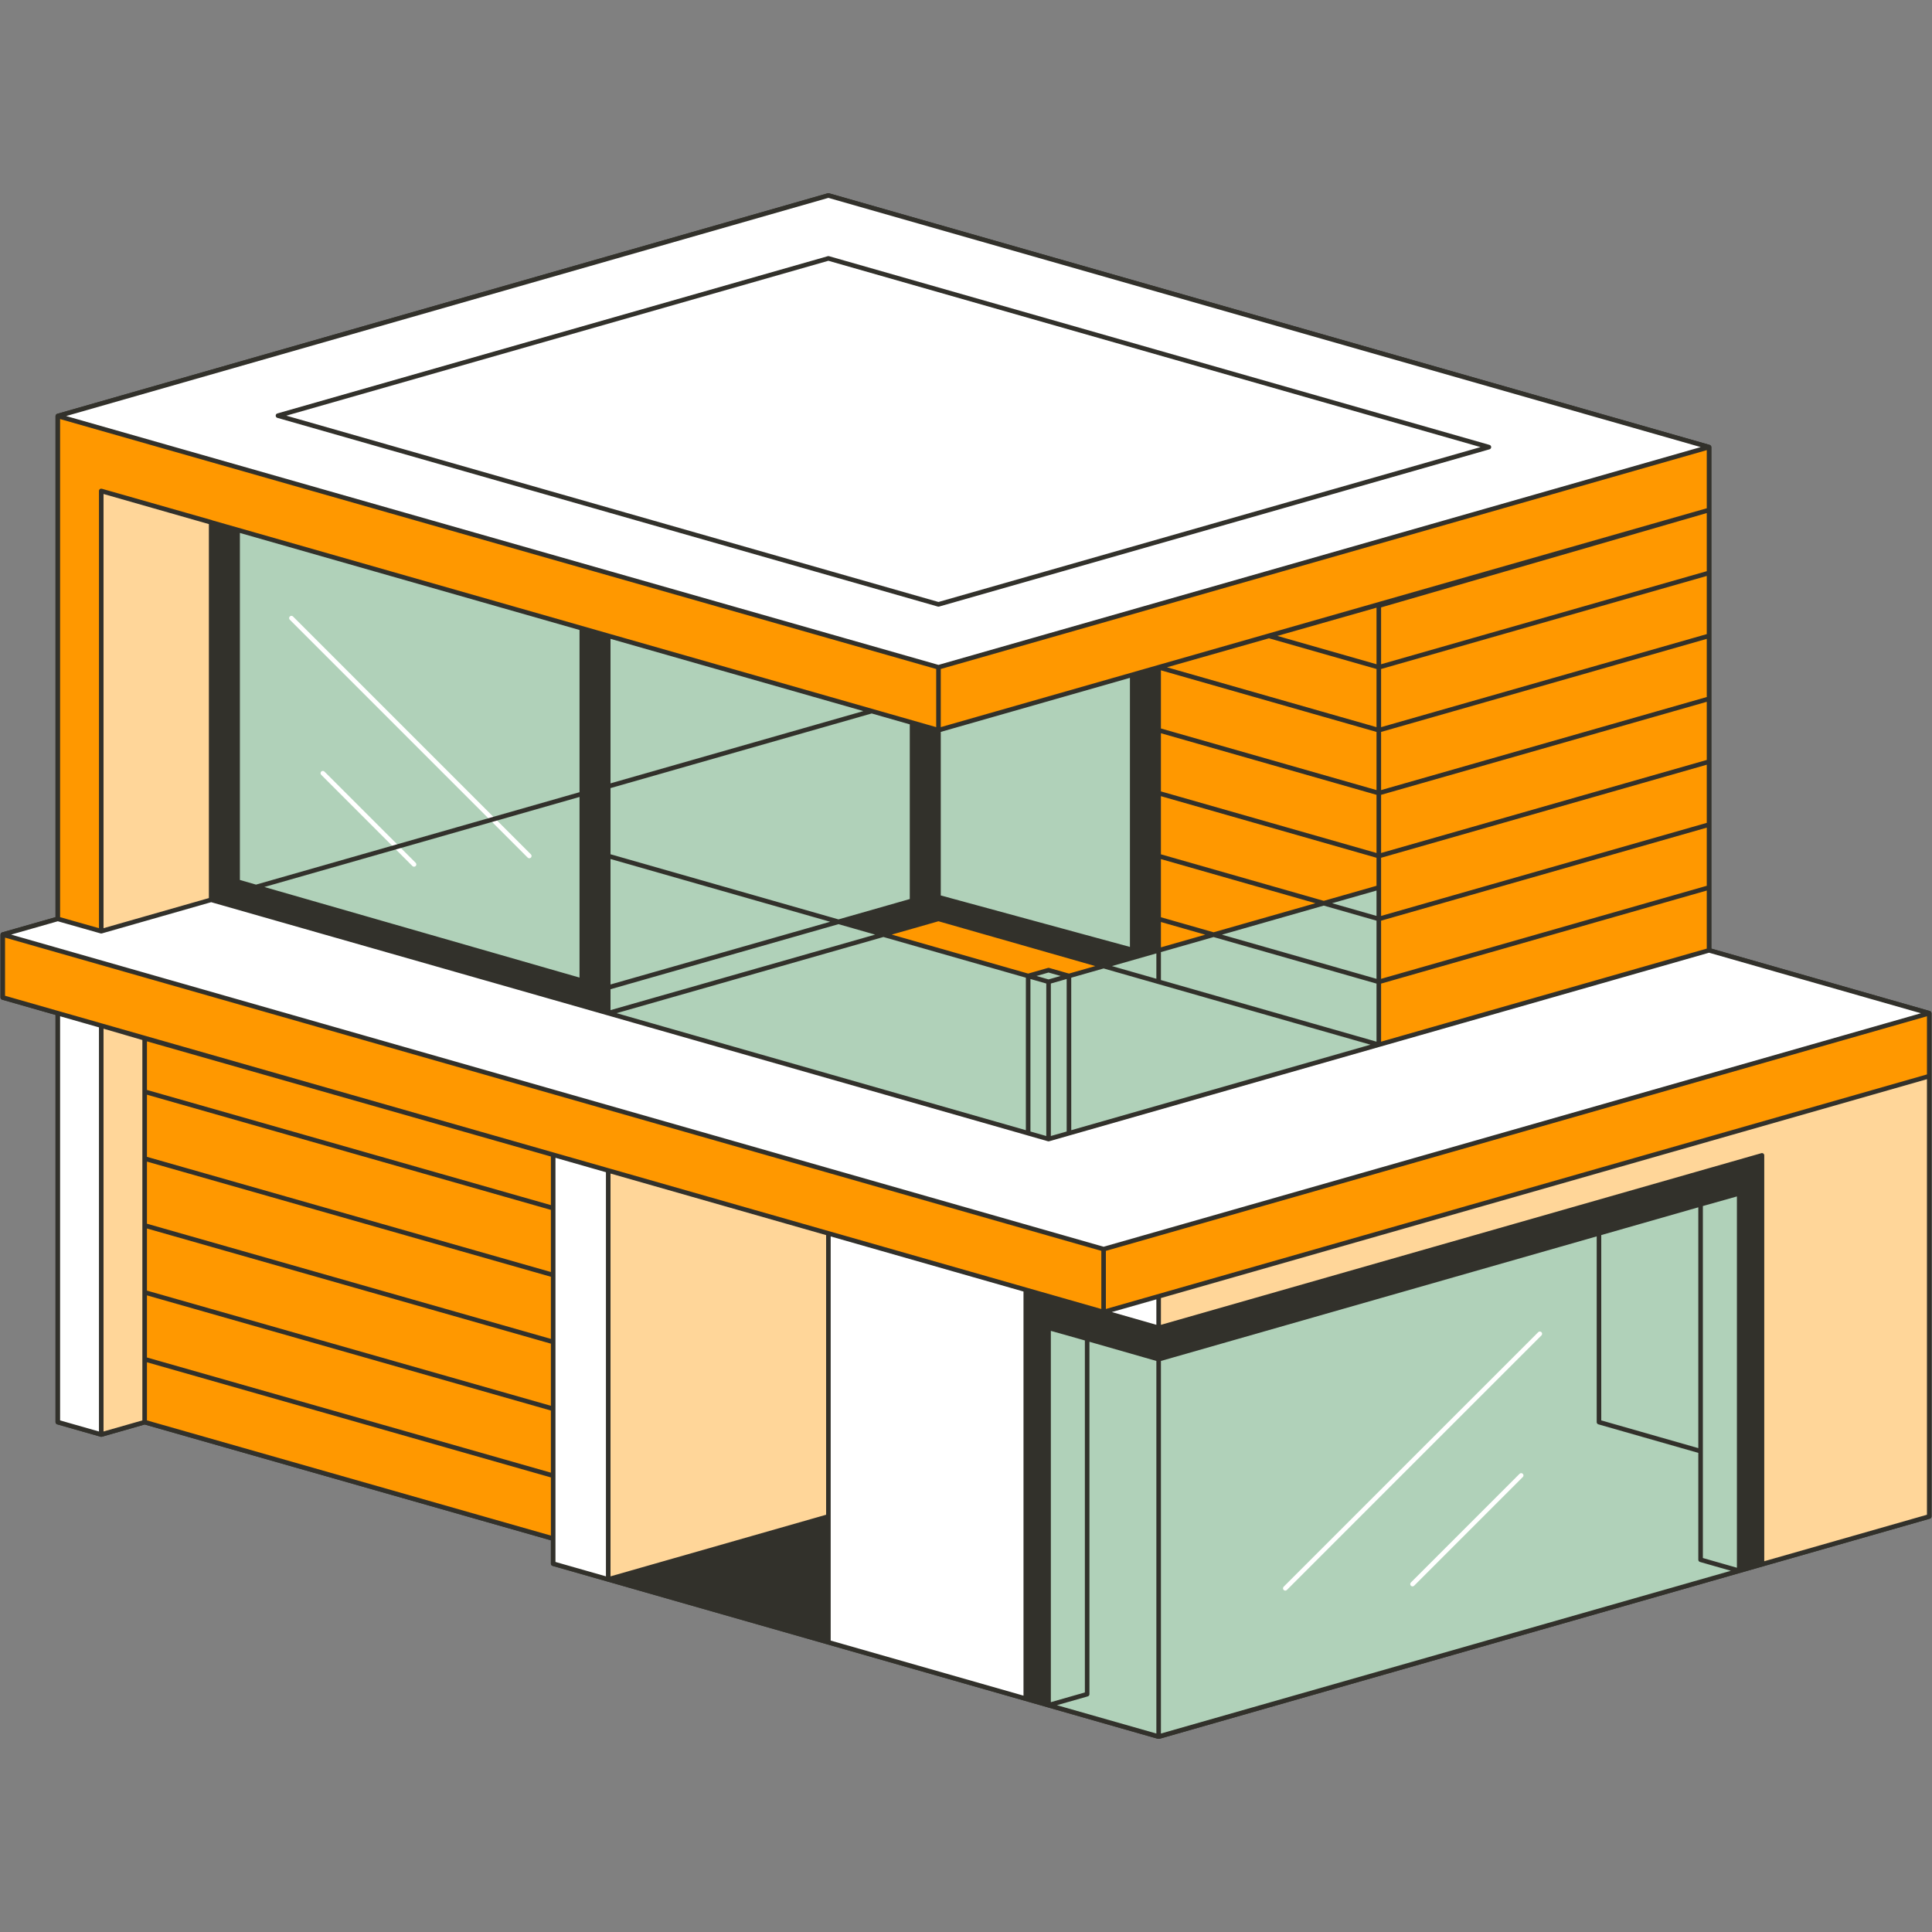 <svg xmlns="http://www.w3.org/2000/svg" xmlns:xlink="http://www.w3.org/1999/xlink" width="500" zoomAndPan="magnify" viewBox="0 0 375 375" height="500" preserveAspectRatio="xMidYMid meet"><rect x="0" y="0" width="375" height="375" fill="#808080" stroke="none"/><defs><filter x="0%" y="0%" width="100%" height="100%" id="86a7098a57"></filter><clipPath id="0266e0353a"><path d="M 0 37.5 L 375 37.5 L 375 337.5 L 0 337.5 Z M 0 37.5 " clip-rule="nonzero"></path></clipPath><clipPath id="4ee1b4a1ff"><path d="M 0 37.5 L 375 37.5 L 375 337.5 L 0 337.5 Z M 0 37.5 " clip-rule="nonzero"></path></clipPath><clipPath id="8525347700"><path d="M 46 102 L 338 102 L 338 337.5 L 46 337.5 Z M 46 102 " clip-rule="nonzero"></path></clipPath><clipPath id="f0e36b5c05"><path d="M 19 95 L 375 95 L 375 337.5 L 19 337.5 Z M 19 95 " clip-rule="nonzero"></path></clipPath><mask id="5c9e6917a8"><g filter="url(#86a7098a57)"><rect x="-37.5" width="450" fill="#000000" y="-37.5" height="450" fill-opacity="0.4"></rect></g></mask><clipPath id="bc0bd35f16"><path d="M 0.441 0.039 L 356 0.039 L 356 242.441 L 0.441 242.441 Z M 0.441 0.039 " clip-rule="nonzero"></path></clipPath><clipPath id="74b4758a0d"><rect x="0" width="356" y="0" height="243"></rect></clipPath><clipPath id="08c12bc05a"><path d="M 0 37.5 L 375 37.5 L 375 337.5 L 0 337.5 Z M 0 37.5 " clip-rule="nonzero"></path></clipPath></defs><g clip-path="url(#0266e0353a)"><path fill="#32312b" d="M 374.906 196.672 L 374.906 294.348 C 374.906 294.547 374.773 294.719 374.586 294.773 L 225.012 337.508 C 224.973 337.52 224.934 337.527 224.891 337.527 C 224.852 337.527 224.809 337.52 224.77 337.508 L 203.496 331.43 L 203.402 331.406 C 203.402 331.406 203.402 331.402 203.402 331.402 L 160.668 319.195 L 117.934 306.984 L 107.25 303.934 C 107.059 303.879 106.93 303.703 106.93 303.504 L 106.93 298.977 L 28.078 276.496 L 19.773 278.867 C 19.73 278.879 19.691 278.887 19.648 278.887 C 19.609 278.887 19.566 278.879 19.527 278.867 L 11.098 276.461 C 10.91 276.406 10.777 276.23 10.777 276.035 L 10.777 197 L 0.414 194.039 C 0.227 193.988 0.094 193.812 0.094 193.613 L 0.094 181.402 C 0.094 181.344 0.109 181.281 0.137 181.227 C 0.141 181.211 0.148 181.199 0.156 181.184 C 0.184 181.141 0.215 181.102 0.258 181.066 C 0.262 181.062 0.266 181.055 0.27 181.051 C 0.273 181.047 0.273 181.047 0.277 181.047 C 0.32 181.016 0.363 180.992 0.414 180.977 L 10.777 178.02 L 10.777 80.754 C 10.777 80.691 10.793 80.633 10.82 80.578 C 10.824 80.562 10.832 80.547 10.84 80.535 C 10.867 80.488 10.898 80.449 10.941 80.414 C 10.945 80.41 10.949 80.402 10.953 80.398 C 10.957 80.398 10.957 80.398 10.961 80.395 C 11 80.367 11.047 80.34 11.098 80.324 L 160.668 37.516 C 160.75 37.496 160.832 37.496 160.914 37.516 L 331.848 86.355 C 331.898 86.371 331.945 86.395 331.988 86.426 C 331.988 86.426 331.992 86.426 331.992 86.43 C 332 86.434 332.004 86.441 332.008 86.445 C 332.047 86.48 332.082 86.52 332.105 86.566 C 332.113 86.578 332.121 86.59 332.129 86.605 C 332.152 86.66 332.172 86.723 332.172 86.781 L 332.172 184.125 L 374.586 196.242 C 374.637 196.258 374.68 196.281 374.723 196.312 C 374.727 196.312 374.727 196.312 374.73 196.316 C 374.734 196.32 374.738 196.328 374.742 196.332 C 374.785 196.367 374.816 196.406 374.844 196.453 C 374.852 196.465 374.859 196.48 374.863 196.492 C 374.891 196.551 374.906 196.609 374.906 196.672 Z M 374.906 196.672 " fill-opacity="1" fill-rule="nonzero"></path></g><path fill="#ff9800" d="M 19.648 180.746 L 11.223 178.355 L 11.223 80.754 L 182.156 129.516 L 331.727 86.781 L 331.727 98.992 L 224.895 129.516 L 224.891 129.516 L 182.156 141.727 L 118.371 123.504 L 118.055 123.414 L 112.93 121.945 L 46.117 102.859 L 40.988 101.395 L 19.648 95.297 Z M 214.207 242.453 L 0.539 181.402 L 0.539 193.613 L 11.223 196.668 L 19.648 199.074 L 28.078 201.484 L 107.371 224.137 L 118.055 227.191 L 125.18 229.227 L 214.207 254.664 L 374.461 208.879 L 374.461 196.672 Z M 214.207 242.453 " fill-opacity="1" fill-rule="nonzero"></path><g clip-path="url(#4ee1b4a1ff)"><path fill="#ffffff" d="M 214.207 254.664 L 160.789 239.402 L 125.18 229.227 L 118.055 227.191 L 107.371 224.137 L 107.371 303.504 L 118.055 306.559 L 160.789 294.348 L 160.789 318.77 L 224.891 337.082 L 374.461 294.348 L 374.461 208.879 L 224.891 251.613 Z M 337.578 231.609 L 337.578 304.887 L 224.891 337.066 L 203.523 330.977 L 203.523 257.703 L 224.891 263.824 Z M 182.156 129.516 L 11.223 80.754 L 160.789 37.945 L 331.727 86.781 Z M 19.648 199.074 L 28.078 201.484 L 28.078 276.035 L 19.648 278.441 L 11.223 276.035 L 11.223 196.668 Z M 214.207 242.453 L 0.539 181.402 L 11.223 178.355 L 19.648 180.746 L 19.648 95.297 L 40.988 101.395 L 40.988 174.652 L 118.055 196.652 L 203.523 221.09 L 267.625 202.777 L 331.727 184.461 L 374.461 196.672 Z M 214.207 242.453 " fill-opacity="1" fill-rule="nonzero"></path></g><path fill="#ff9800" d="M 331.727 98.992 L 331.727 184.461 L 267.625 202.777 L 267.625 172.266 L 224.891 184.465 L 224.891 129.516 L 224.895 129.516 L 267.625 117.367 L 267.625 117.559 Z M 28.078 276.035 L 107.371 298.645 L 107.371 224.145 L 28.078 201.535 Z M 171.469 181.406 L 203.523 190.566 L 199.566 189.434 L 203.523 188.305 L 207.484 189.434 L 203.578 190.551 L 214.211 187.516 L 182.156 178.355 Z M 171.469 181.406 " fill-opacity="1" fill-rule="nonzero"></path><g clip-path="url(#8525347700)"><path fill="#b0d1b9" d="M 219.762 184.379 L 182.156 174.145 L 182.156 141.727 L 219.762 130.98 Z M 46.117 171.137 L 112.93 190.336 L 112.93 121.945 L 46.117 102.859 Z M 224.891 263.824 L 203.523 257.703 L 203.523 330.977 L 224.891 337.066 L 337.578 304.887 L 337.578 231.609 Z M 203.523 221.09 L 267.625 202.777 L 267.625 172.266 L 224.891 184.465 L 214.211 187.516 L 203.578 190.551 L 207.484 189.434 L 203.523 188.305 L 199.566 189.434 L 203.523 190.566 L 171.469 181.406 L 162.75 178.914 L 177.027 174.84 L 177.031 140.262 L 118.371 123.504 L 118.055 123.414 L 118.055 196.652 Z M 203.523 221.09 " fill-opacity="1" fill-rule="nonzero"></path></g><path fill="#ffffff" d="M 249.473 308.742 C 249.359 308.742 249.246 308.695 249.16 308.609 C 248.984 308.438 248.984 308.156 249.16 307.98 L 298.566 258.574 C 298.738 258.402 299.02 258.402 299.195 258.574 C 299.367 258.75 299.367 259.027 299.195 259.203 L 249.785 308.609 C 249.699 308.695 249.586 308.742 249.473 308.742 Z M 274.168 307.918 C 274.055 307.918 273.941 307.875 273.852 307.789 C 273.68 307.613 273.68 307.332 273.852 307.16 L 294.949 286.062 C 295.121 285.891 295.402 285.891 295.574 286.062 C 295.75 286.238 295.75 286.52 295.574 286.691 L 274.48 307.789 C 274.395 307.875 274.281 307.918 274.168 307.918 Z M 80.367 168.23 C 80.254 168.23 80.141 168.188 80.055 168.102 L 62.344 150.391 C 62.172 150.219 62.172 149.938 62.344 149.762 C 62.516 149.59 62.797 149.59 62.973 149.762 L 80.684 167.473 C 80.855 167.648 80.855 167.93 80.684 168.102 C 80.598 168.188 80.484 168.23 80.367 168.23 Z M 102.734 166.59 C 102.621 166.59 102.508 166.547 102.422 166.461 L 56.25 120.289 C 56.074 120.113 56.074 119.832 56.25 119.66 C 56.422 119.484 56.703 119.484 56.875 119.66 L 103.051 165.832 C 103.223 166.004 103.223 166.285 103.051 166.461 C 102.961 166.547 102.848 166.59 102.734 166.59 Z M 102.734 166.59 " fill-opacity="1" fill-rule="nonzero"></path><g clip-path="url(#f0e36b5c05)"><g mask="url(#5c9e6917a8)"><g transform="matrix(1, 0, 0, 1, 19, 95)"><g clip-path="url(#74b4758a0d)"><g clip-path="url(#bc0bd35f16)"><path fill="#ff9800" d="M 9.078 181.035 L 0.648 183.441 L 0.648 104.074 L 9.078 106.535 Z M 21.988 6.375 L 0.648 0.297 L 0.648 85.746 L 21.988 79.652 Z M 205.891 156.613 L 205.891 162.734 L 322.996 129.258 L 322.996 208.625 L 205.891 242.082 L 355.461 199.348 L 355.461 113.879 Z M 141.789 144.402 L 99.055 132.191 L 99.055 211.559 L 141.789 199.348 Z M 141.789 144.402 " fill-opacity="1" fill-rule="nonzero"></path></g></g></g></g></g><g clip-path="url(#08c12bc05a)"><path fill="#32312b" d="M 53.832 81.105 L 182.035 117.734 C 182.074 117.746 182.117 117.75 182.156 117.75 C 182.199 117.75 182.238 117.746 182.277 117.734 L 289.113 87.211 C 289.305 87.156 289.438 86.98 289.438 86.781 C 289.438 86.586 289.305 86.41 289.113 86.355 L 160.914 49.727 C 160.832 49.703 160.75 49.703 160.668 49.727 L 53.832 80.25 C 53.641 80.305 53.512 80.48 53.512 80.68 C 53.512 80.875 53.641 81.051 53.832 81.105 Z M 160.789 50.617 L 287.375 86.781 L 182.156 116.844 L 55.57 80.68 Z M 374.863 196.492 C 374.859 196.48 374.852 196.465 374.844 196.453 C 374.816 196.406 374.785 196.367 374.742 196.332 C 374.738 196.328 374.734 196.32 374.73 196.316 C 374.727 196.312 374.727 196.312 374.723 196.312 C 374.68 196.281 374.637 196.258 374.586 196.242 L 332.172 184.125 L 332.172 86.781 C 332.172 86.723 332.152 86.66 332.129 86.605 C 332.121 86.59 332.113 86.578 332.105 86.566 C 332.082 86.52 332.047 86.48 332.008 86.445 C 332.004 86.441 332 86.434 331.992 86.43 C 331.992 86.426 331.988 86.426 331.988 86.426 C 331.945 86.395 331.898 86.371 331.848 86.355 L 160.914 37.516 C 160.832 37.496 160.75 37.496 160.668 37.516 L 11.098 80.324 C 11.047 80.34 11 80.367 10.961 80.395 C 10.957 80.398 10.957 80.398 10.953 80.398 C 10.949 80.402 10.945 80.41 10.941 80.414 C 10.898 80.449 10.867 80.488 10.84 80.535 C 10.832 80.547 10.824 80.562 10.82 80.578 C 10.793 80.633 10.777 80.691 10.777 80.754 L 10.777 178.02 L 0.414 180.977 C 0.363 180.992 0.32 181.016 0.277 181.047 C 0.273 181.047 0.273 181.047 0.27 181.051 C 0.266 181.055 0.262 181.062 0.258 181.066 C 0.215 181.102 0.184 181.141 0.156 181.184 C 0.148 181.199 0.141 181.211 0.137 181.227 C 0.109 181.281 0.094 181.344 0.094 181.402 L 0.094 193.613 C 0.094 193.812 0.227 193.988 0.414 194.039 L 10.777 197 L 10.777 276.035 C 10.777 276.23 10.91 276.406 11.098 276.461 L 19.527 278.867 C 19.566 278.879 19.609 278.887 19.648 278.887 C 19.691 278.887 19.73 278.879 19.773 278.867 L 28.078 276.496 L 106.93 298.977 L 106.93 303.504 C 106.93 303.703 107.059 303.879 107.25 303.934 L 117.934 306.984 L 160.668 319.195 L 203.402 331.402 C 203.402 331.402 203.402 331.406 203.402 331.406 L 203.496 331.43 L 224.77 337.508 C 224.809 337.52 224.852 337.527 224.891 337.527 C 224.934 337.527 224.973 337.52 225.012 337.508 L 374.586 294.773 C 374.773 294.719 374.906 294.547 374.906 294.348 L 374.906 196.672 C 374.906 196.609 374.891 196.551 374.863 196.492 Z M 374.02 294.012 L 342.441 303.035 L 342.441 224.258 C 342.441 224.121 342.375 223.988 342.266 223.902 C 342.152 223.82 342.008 223.793 341.875 223.832 L 225.336 257.148 L 225.336 251.949 L 374.02 209.469 Z M 330.109 86.781 L 182.156 129.055 L 12.836 80.754 L 160.789 38.406 Z M 204.887 220.238 L 203.969 220.5 L 203.969 190.902 L 204.238 190.824 L 207.039 190.023 L 207.039 219.625 Z M 203.082 220.5 L 200.008 219.625 L 200.008 190.023 L 203.082 190.902 Z M 331.281 171.934 L 268.07 189.992 L 268.07 178.703 L 331.281 160.645 Z M 225.336 190.23 L 225.336 184.801 L 235.559 181.883 L 267.18 190.918 L 267.18 202.188 Z M 331.281 110.867 L 268.07 128.93 L 268.07 117.895 L 331.281 99.582 Z M 331.281 159.719 L 268.07 177.781 L 268.07 166.492 L 331.281 148.43 Z M 203.523 190.105 L 201.18 189.434 L 203.523 188.766 L 205.867 189.434 Z M 207.484 188.973 L 203.645 187.875 C 203.566 187.852 203.48 187.852 203.402 187.875 L 199.566 188.973 L 173.086 181.406 L 182.156 178.816 L 212.594 187.516 Z M 40.543 174.316 L 20.094 180.16 L 20.094 95.883 L 40.543 101.727 Z M 224.449 189.977 L 215.828 187.516 L 224.449 185.055 Z M 225.336 154.535 L 267.18 166.492 L 267.18 171.934 L 256.941 174.855 L 225.336 165.824 Z M 225.336 153.613 L 225.336 142.32 L 267.18 154.277 L 267.18 165.566 Z M 267.18 153.355 L 225.336 141.398 L 225.336 130.109 L 267.18 142.066 Z M 219.32 131.57 L 219.32 183.797 L 182.602 173.805 L 182.602 142.062 L 192.711 139.172 Z M 176.586 174.504 L 162.75 178.453 L 118.5 165.812 L 118.5 152.969 L 169.195 138.484 L 176.586 140.598 Z M 118.5 166.734 L 161.133 178.914 L 118.5 191.086 Z M 167.582 138.023 L 118.5 152.047 L 118.5 124 Z M 112.484 153.766 L 49.695 171.703 L 46.562 170.801 L 46.562 103.445 L 112.484 122.281 Z M 112.484 154.688 L 112.484 189.746 L 51.309 172.164 Z M 225.336 178.961 L 233.941 181.422 L 225.336 183.879 Z M 225.336 178.039 L 225.336 166.75 L 255.324 175.316 L 235.559 180.957 Z M 267.18 172.855 L 267.18 177.781 L 258.559 175.316 Z M 226.508 129.52 L 246.309 123.891 L 267.18 129.852 L 267.18 141.141 Z M 247.93 123.43 L 267.18 117.953 L 267.18 128.93 Z M 118.5 196.066 L 118.5 192.008 L 162.75 179.379 L 169.852 181.406 L 169.855 181.41 Z M 256.941 175.777 L 267.18 178.703 L 267.18 189.992 L 237.176 181.422 Z M 331.281 147.508 L 268.07 165.566 L 268.07 154.277 L 331.281 136.219 Z M 331.281 135.293 L 268.07 153.355 L 268.07 142.066 L 331.281 124.004 Z M 331.281 123.082 L 268.07 141.141 L 268.07 129.852 L 331.281 111.793 Z M 331.281 98.656 L 182.602 141.137 L 182.602 129.852 L 331.281 87.371 Z M 119.672 196.656 L 171.473 181.871 L 199.121 189.77 L 199.121 219.371 Z M 207.926 189.77 L 214.211 187.977 L 216.633 188.668 L 224.77 190.992 L 266.008 202.773 L 207.93 219.371 Z M 331.281 184.125 L 268.07 202.188 L 268.07 190.918 L 331.281 172.855 Z M 181.715 129.852 L 181.715 141.137 L 118.109 122.965 L 41.199 100.992 C 41.172 100.977 41.145 100.957 41.109 100.949 L 19.77 94.867 C 19.637 94.832 19.492 94.855 19.383 94.941 C 19.27 95.023 19.207 95.156 19.207 95.297 L 19.207 180.16 L 13.199 178.457 L 11.664 178.02 L 11.664 81.34 L 139.812 117.898 Z M 11.223 178.816 L 11.355 178.855 L 19.527 181.176 C 19.566 181.184 19.605 181.191 19.641 181.191 C 19.645 181.191 19.645 181.191 19.645 181.191 C 19.645 181.191 19.648 181.191 19.648 181.191 C 19.691 181.191 19.73 181.188 19.773 181.176 L 40.988 175.113 L 117.934 197.082 L 199.438 220.383 C 199.441 220.383 199.441 220.387 199.441 220.387 L 203.051 221.418 L 203.402 221.516 C 203.441 221.527 203.484 221.535 203.523 221.535 C 203.566 221.535 203.605 221.527 203.645 221.516 L 207.605 220.387 L 267.746 203.203 L 331.727 184.922 L 372.848 196.672 L 363.934 199.219 L 214.207 241.992 L 2.156 181.406 Z M 117.613 305.969 L 107.816 303.172 L 107.816 224.727 L 117.613 227.527 Z M 209.988 260.016 L 210.574 260.184 L 210.574 328.5 L 203.969 330.391 L 203.969 258.32 Z M 205.145 330.977 L 211.141 329.266 C 211.332 329.211 211.461 329.035 211.461 328.836 L 211.461 260.438 L 224.449 264.16 L 224.449 336.477 Z M 225.336 336.477 L 225.336 264.16 L 309.918 239.98 L 309.918 276.035 C 309.918 276.23 310.047 276.406 310.238 276.461 L 329.641 282.004 L 329.641 302.746 C 329.641 302.941 329.773 303.117 329.961 303.172 L 335.961 304.887 Z M 330.527 302.41 L 330.527 234.09 L 337.133 232.23 L 337.133 304.297 Z M 329.641 281.082 L 310.805 275.699 L 310.805 239.727 L 329.641 234.34 Z M 224.449 257.145 L 215.801 254.668 L 224.449 252.203 Z M 374.02 208.547 L 214.652 254.074 L 214.652 242.789 L 374.02 197.258 Z M 160.348 294.012 L 118.5 305.969 L 118.5 227.781 L 160.348 239.734 Z M 106.93 233.914 L 28.523 211.559 L 28.523 202.125 L 106.93 224.48 Z M 106.93 234.84 L 106.93 246.898 L 28.523 224.543 L 28.523 212.48 Z M 28.523 225.465 L 106.93 247.82 L 106.93 259.879 L 28.523 237.523 Z M 28.523 238.449 L 106.93 260.805 L 106.93 272.863 L 28.523 250.508 Z M 28.523 251.43 L 106.93 273.785 L 106.93 285.844 L 28.523 263.488 Z M 0.98 181.992 L 213.766 242.789 L 213.766 254.074 L 199.664 250.047 L 199.227 249.922 L 118.5 226.855 L 118.055 226.73 L 117.613 226.602 L 107.816 223.805 L 107.371 223.676 L 106.93 223.551 L 28.523 201.148 L 28.078 201.02 L 27.633 200.895 L 20.094 198.738 L 19.648 198.613 L 19.207 198.484 L 11.664 196.332 L 11.223 196.203 L 10.777 196.078 L 0.98 193.277 Z M 11.664 197.254 L 19.207 199.41 L 19.207 277.852 L 11.664 275.699 Z M 20.094 199.668 L 27.633 201.867 L 27.633 275.699 L 20.094 277.852 Z M 28.523 264.414 L 106.93 286.77 L 106.93 298.055 L 28.523 275.699 Z M 161.234 239.988 L 198.66 250.684 L 198.66 329.125 L 161.234 318.434 Z M 161.234 239.988 " fill-opacity="1" fill-rule="nonzero"></path></g></svg>